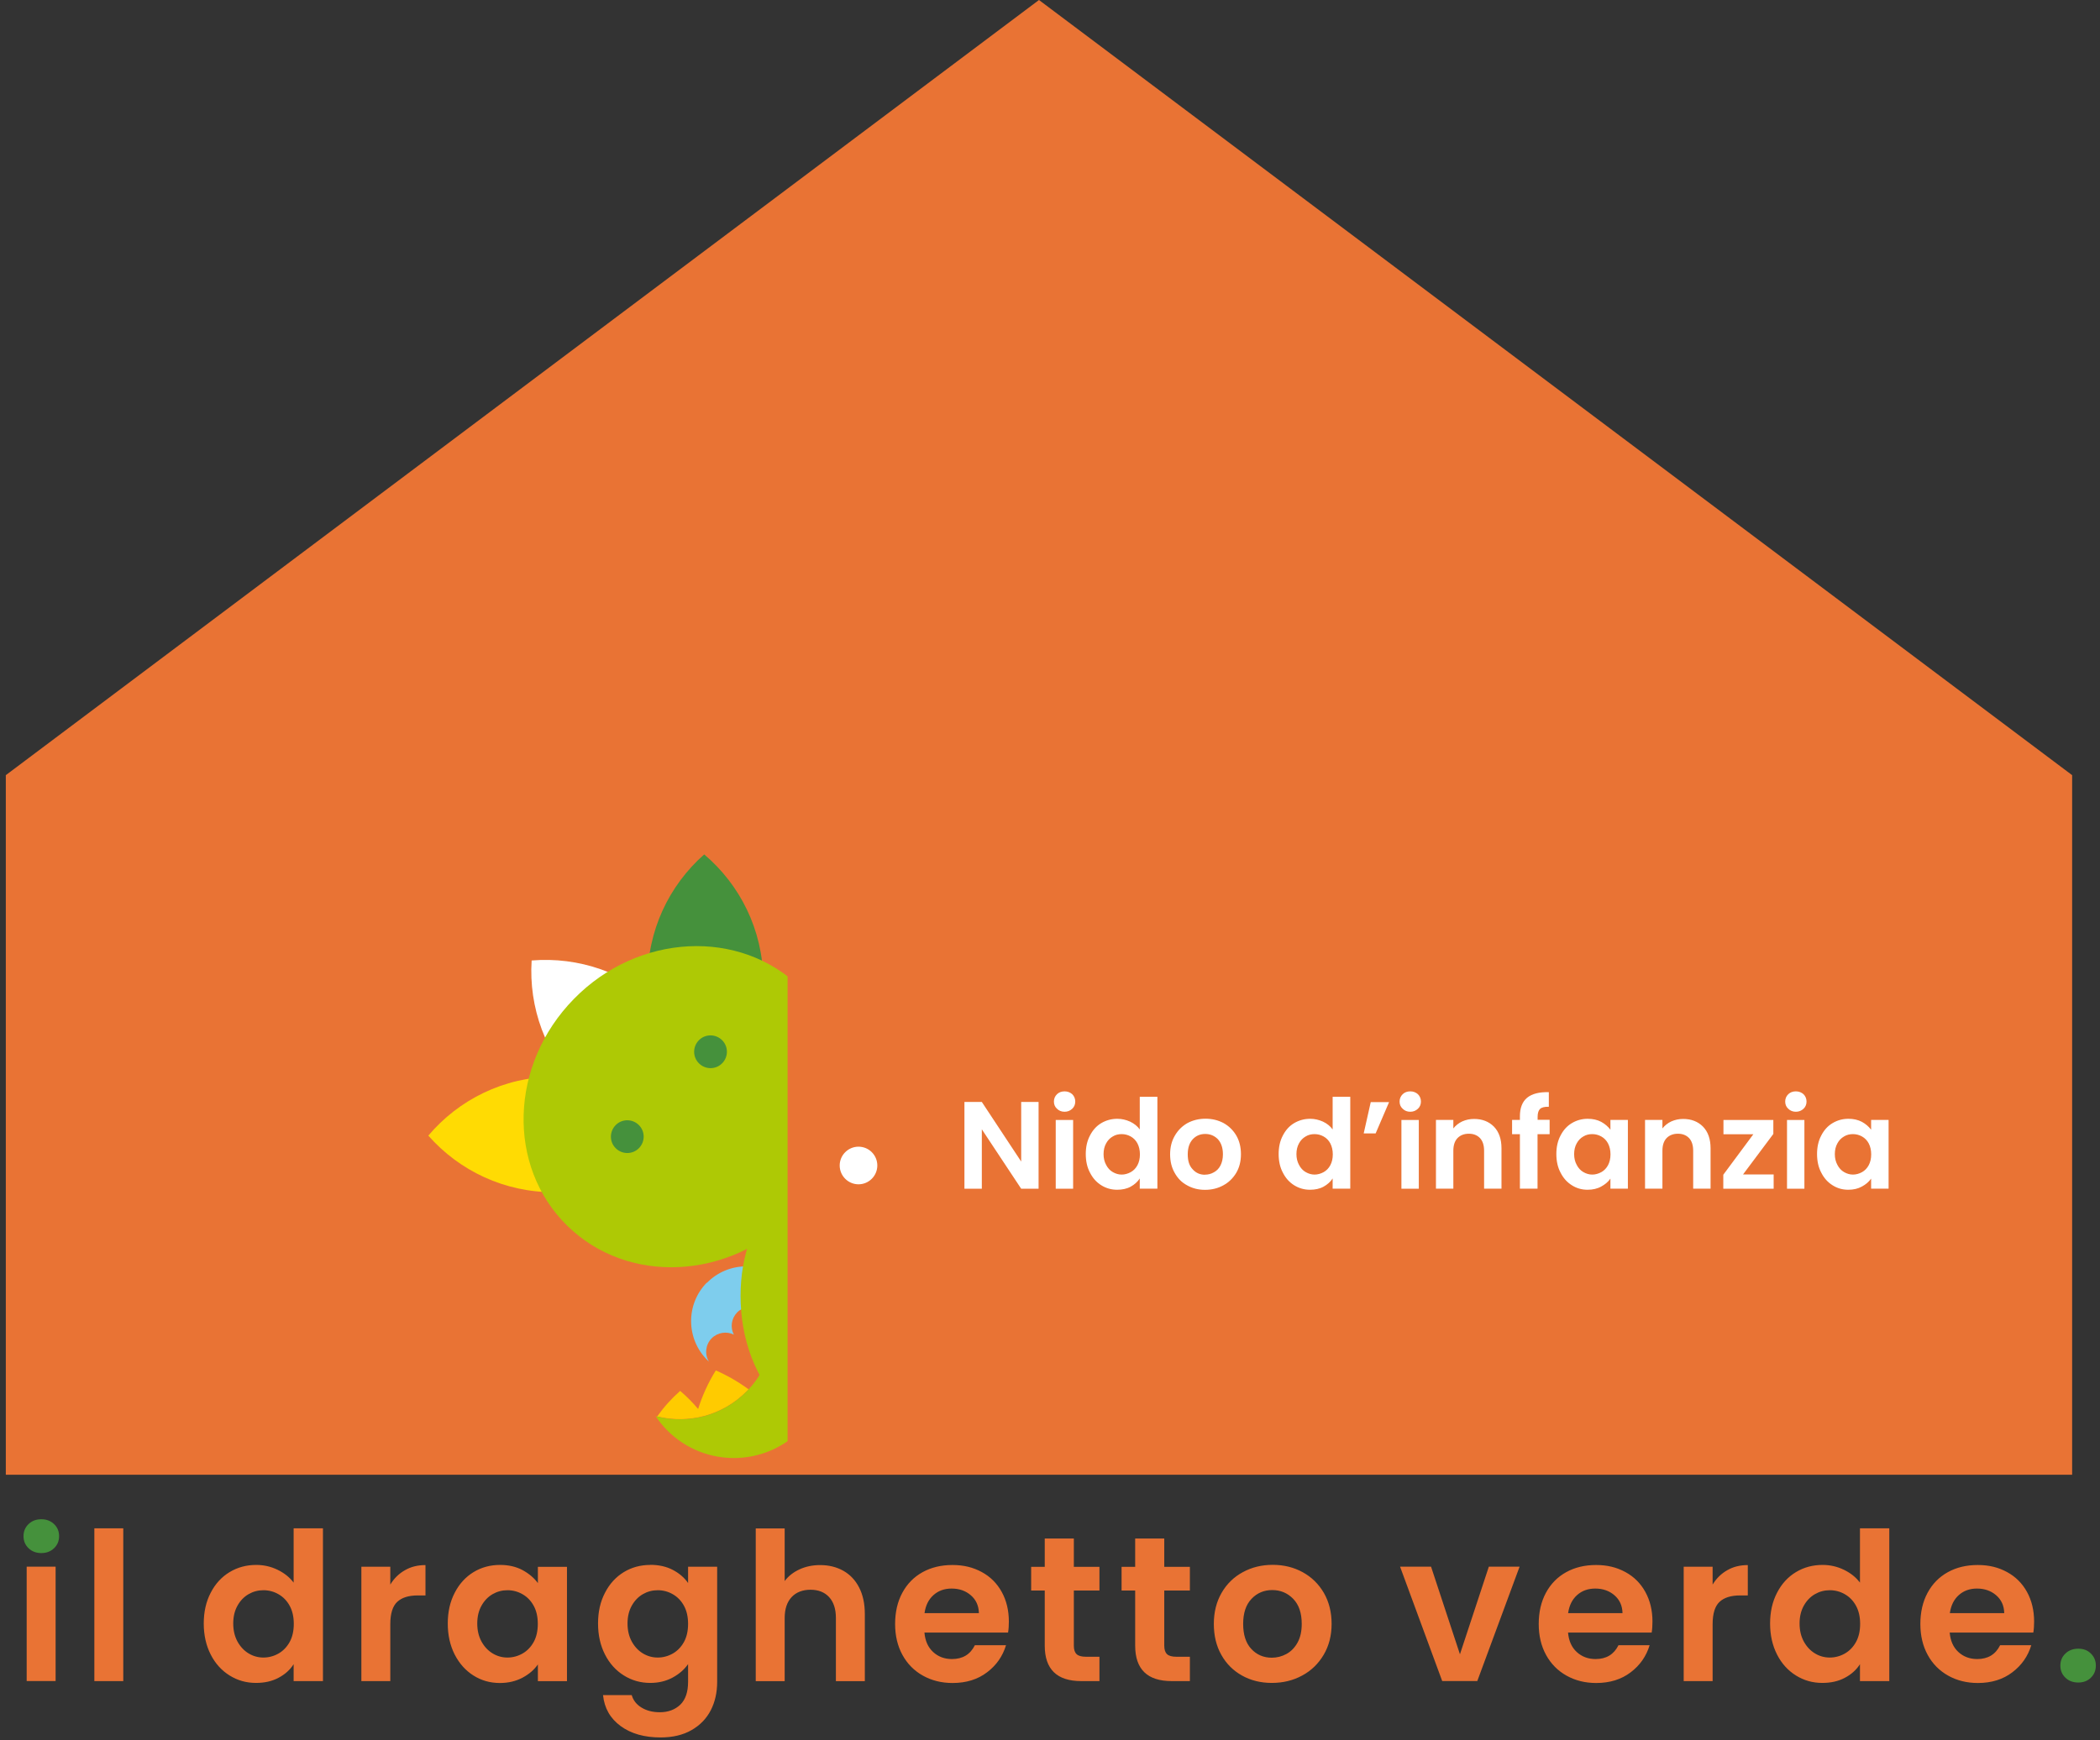<svg xmlns="http://www.w3.org/2000/svg" width="339" height="281" viewBox="0 0 339 281" fill="none"><rect x="0" y="0" width="339" height="281" fill="#333333" stroke="none"/><path fill-rule="evenodd" clip-rule="evenodd" d="M0.938 125.166L167.72 0L334.502 125.166V238.132H0.938V181.649V125.166Z" fill="#E97334"></path><path d="M19.901 246.784V271.452H15.23V246.784H19.901ZM32.891 262.149C32.891 260.286 33.261 258.627 34.014 257.185C34.754 255.743 35.775 254.633 37.064 253.854C38.352 253.076 39.782 252.693 41.364 252.693C42.563 252.693 43.712 252.948 44.797 253.471C45.881 253.995 46.749 254.684 47.4 255.551V246.784H52.134V271.452H47.4V268.721C46.826 269.628 46.009 270.368 44.962 270.916C43.916 271.478 42.704 271.746 41.326 271.746C39.769 271.746 38.352 271.35 37.064 270.546C35.775 269.742 34.754 268.619 34.014 267.165C33.274 265.71 32.891 264.038 32.891 262.149ZM47.425 262.213C47.425 261.077 47.208 260.107 46.762 259.291C46.315 258.474 45.715 257.861 44.962 257.427C44.21 256.994 43.393 256.777 42.525 256.777C41.657 256.777 40.854 256.994 40.126 257.415C39.399 257.836 38.799 258.448 38.34 259.265C37.88 260.082 37.651 261.039 37.651 262.149C37.651 263.259 37.88 264.229 38.34 265.072C38.799 265.901 39.399 266.539 40.139 266.986C40.879 267.433 41.683 267.649 42.525 267.649C43.367 267.649 44.197 267.433 44.962 266.999C45.715 266.565 46.315 265.939 46.762 265.135C47.208 264.319 47.425 263.349 47.425 262.213ZM63.019 255.845C63.619 254.862 64.397 254.097 65.367 253.548C66.337 252.986 67.434 252.718 68.685 252.718V257.619H67.447C65.979 257.619 64.869 257.963 64.129 258.653C63.389 259.342 63.006 260.541 63.006 262.251V271.452H58.336V252.986H63.006V255.858L63.019 255.845ZM72.283 262.149C72.283 260.286 72.653 258.627 73.406 257.185C74.146 255.743 75.167 254.633 76.443 253.854C77.719 253.076 79.148 252.693 80.731 252.693C82.109 252.693 83.308 252.974 84.342 253.522C85.376 254.084 86.205 254.773 86.83 255.628V252.999H91.526V271.465H86.83V268.76C86.231 269.628 85.401 270.342 84.342 270.904C83.283 271.465 82.07 271.759 80.692 271.759C79.136 271.759 77.719 271.363 76.443 270.559C75.167 269.755 74.159 268.632 73.406 267.177C72.666 265.722 72.283 264.051 72.283 262.162V262.149ZM86.817 262.213C86.817 261.077 86.601 260.107 86.154 259.291C85.707 258.474 85.108 257.861 84.355 257.427C83.602 256.994 82.785 256.777 81.917 256.777C81.05 256.777 80.246 256.994 79.518 257.415C78.791 257.836 78.191 258.448 77.732 259.265C77.272 260.082 77.043 261.039 77.043 262.149C77.043 263.259 77.272 264.229 77.732 265.072C78.191 265.901 78.791 266.539 79.531 266.986C80.271 267.433 81.075 267.649 81.917 267.649C82.76 267.649 83.589 267.433 84.355 266.999C85.108 266.565 85.707 265.939 86.154 265.135C86.601 264.319 86.817 263.349 86.817 262.213ZM104.976 252.68C106.354 252.68 107.566 252.948 108.613 253.497C109.659 254.046 110.476 254.747 111.076 255.615V252.986H115.771V271.58C115.771 273.29 115.427 274.822 114.738 276.161C114.049 277.501 113.015 278.573 111.637 279.365C110.259 280.156 108.587 280.551 106.635 280.551C104.019 280.551 101.862 279.939 100.191 278.714C98.519 277.489 97.562 275.83 97.345 273.711H101.977C102.22 274.554 102.743 275.23 103.559 275.728C104.376 276.225 105.359 276.481 106.507 276.481C107.86 276.481 108.957 276.072 109.812 275.268C110.654 274.451 111.076 273.226 111.076 271.58V268.709C110.476 269.576 109.646 270.304 108.587 270.878C107.528 271.452 106.329 271.746 104.976 271.746C103.419 271.746 102.003 271.35 100.714 270.546C99.425 269.742 98.404 268.619 97.664 267.165C96.924 265.71 96.541 264.038 96.541 262.149C96.541 260.261 96.911 258.627 97.664 257.185C98.404 255.743 99.425 254.633 100.701 253.854C101.977 253.076 103.406 252.693 104.989 252.693L104.976 252.68ZM111.076 262.213C111.076 261.077 110.859 260.107 110.412 259.291C109.965 258.474 109.366 257.861 108.613 257.427C107.86 256.994 107.043 256.777 106.175 256.777C105.308 256.777 104.504 256.994 103.776 257.415C103.049 257.836 102.449 258.448 101.99 259.265C101.531 260.082 101.301 261.039 101.301 262.149C101.301 263.259 101.531 264.229 101.99 265.072C102.449 265.901 103.049 266.539 103.789 266.986C104.529 267.433 105.333 267.649 106.175 267.649C107.018 267.649 107.847 267.433 108.613 266.999C109.366 266.565 109.965 265.939 110.412 265.135C110.859 264.319 111.076 263.349 111.076 262.213ZM132.399 252.718C133.802 252.718 135.04 253.025 136.137 253.637C137.222 254.25 138.077 255.143 138.69 256.343C139.302 257.53 139.608 258.959 139.608 260.631V271.465H134.938V261.269C134.938 259.801 134.568 258.678 133.841 257.887C133.113 257.096 132.105 256.7 130.842 256.7C129.578 256.7 128.532 257.096 127.792 257.887C127.052 258.678 126.669 259.801 126.669 261.269V271.465H121.999V246.797H126.669V255.296C127.269 254.492 128.073 253.867 129.068 253.408C130.063 252.948 131.174 252.718 132.399 252.718ZM162.858 261.817C162.858 262.481 162.82 263.081 162.731 263.617H149.23C149.345 264.944 149.804 265.99 150.634 266.756C151.45 267.509 152.471 267.892 153.671 267.892C155.406 267.892 156.631 267.152 157.371 265.659H162.399C161.863 267.433 160.842 268.9 159.336 270.036C157.831 271.184 155.968 271.759 153.773 271.759C151.999 271.759 150.404 271.363 148.987 270.572C147.571 269.781 146.474 268.67 145.682 267.228C144.891 265.786 144.496 264.115 144.496 262.226C144.496 260.337 144.878 258.64 145.657 257.198C146.435 255.756 147.52 254.645 148.924 253.867C150.327 253.088 151.935 252.706 153.76 252.706C155.585 252.706 157.09 253.088 158.481 253.841C159.872 254.594 160.944 255.666 161.71 257.057C162.475 258.448 162.858 260.044 162.858 261.843V261.817ZM158.022 260.477C157.996 259.278 157.563 258.321 156.72 257.593C155.878 256.866 154.845 256.509 153.62 256.509C152.458 256.509 151.489 256.853 150.697 257.555C149.906 258.257 149.421 259.227 149.243 260.477H158.009H158.022ZM173.348 256.815V265.748C173.348 266.373 173.501 266.82 173.794 267.101C174.088 267.381 174.598 267.522 175.313 267.522H177.482V271.452H174.547C170.617 271.452 168.652 269.538 168.652 265.722V256.828H166.457V252.999H168.652V248.43H173.348V252.999H177.482V256.828H173.348V256.815ZM187.946 256.815V265.748C187.946 266.373 188.099 266.82 188.392 267.101C188.686 267.381 189.196 267.522 189.911 267.522H192.08V271.452H189.145C185.215 271.452 183.25 269.538 183.25 265.722V256.828H181.055V252.999H183.25V248.43H187.946V252.999H192.08V256.828H187.946V256.815ZM205.3 271.746C203.527 271.746 201.919 271.35 200.502 270.559C199.086 269.768 197.963 268.658 197.159 267.216C196.342 265.774 195.947 264.102 195.947 262.213C195.947 260.324 196.368 258.653 197.197 257.21C198.027 255.768 199.175 254.645 200.617 253.867C202.059 253.076 203.667 252.68 205.453 252.68C207.24 252.68 208.848 253.076 210.29 253.867C211.732 254.658 212.867 255.768 213.71 257.21C214.539 258.653 214.96 260.324 214.96 262.213C214.96 264.102 214.526 265.774 213.671 267.216C212.816 268.658 211.655 269.781 210.2 270.559C208.746 271.35 207.112 271.746 205.313 271.746H205.3ZM205.3 267.675C206.142 267.675 206.934 267.471 207.686 267.062C208.427 266.654 209.026 266.029 209.473 265.212C209.92 264.395 210.137 263.387 210.137 262.213C210.137 260.452 209.677 259.112 208.758 258.168C207.84 257.223 206.704 256.751 205.377 256.751C204.05 256.751 202.927 257.223 202.034 258.168C201.128 259.112 200.681 260.465 200.681 262.213C200.681 263.961 201.115 265.314 201.995 266.258C202.876 267.203 203.973 267.675 205.313 267.675H205.3ZM8.977 252.974V271.44H4.307V252.974H8.977ZM235.671 267.139L240.341 252.974H245.305L238.478 271.44H232.812L226.011 252.974H231.013L235.683 267.139H235.671ZM266.756 261.817C266.756 262.481 266.717 263.081 266.628 263.617H253.127C253.242 264.944 253.701 265.99 254.531 266.756C255.348 267.509 256.368 267.892 257.568 267.892C259.303 267.892 260.528 267.152 261.269 265.659H266.296C265.76 267.433 264.739 268.9 263.234 270.036C261.728 271.184 259.865 271.759 257.67 271.759C255.896 271.759 254.301 271.363 252.885 270.572C251.468 269.781 250.371 268.67 249.58 267.228C248.789 265.786 248.393 264.115 248.393 262.226C248.393 260.337 248.776 258.64 249.554 257.198C250.333 255.756 251.417 254.645 252.821 253.867C254.225 253.088 255.832 252.706 257.657 252.706C259.482 252.706 260.988 253.088 262.379 253.841C263.77 254.594 264.841 255.666 265.607 257.057C266.373 258.448 266.756 260.044 266.756 261.843V261.817ZM261.919 260.477C261.894 259.278 261.46 258.321 260.618 257.593C259.776 256.866 258.742 256.509 257.517 256.509C256.356 256.509 255.386 256.853 254.595 257.555C253.803 258.257 253.319 259.227 253.14 260.477H261.907H261.919ZM276.479 255.845C277.079 254.862 277.857 254.097 278.827 253.548C279.797 252.986 280.894 252.718 282.145 252.718V257.619H280.907C279.44 257.619 278.329 257.963 277.589 258.653C276.849 259.342 276.466 260.541 276.466 262.251V271.452H271.796V252.986H276.466V255.858L276.479 255.845ZM285.743 262.149C285.743 260.286 286.114 258.627 286.866 257.185C287.607 255.743 288.627 254.633 289.916 253.854C291.205 253.076 292.634 252.693 294.217 252.693C295.416 252.693 296.564 252.948 297.649 253.471C298.734 253.995 299.602 254.684 300.252 255.551V246.784H304.986V271.452H300.252V268.721C299.678 269.628 298.861 270.368 297.815 270.916C296.769 271.478 295.556 271.746 294.178 271.746C292.621 271.746 291.205 271.35 289.916 270.546C288.627 269.742 287.607 268.619 286.866 267.165C286.126 265.71 285.743 264.038 285.743 262.149ZM300.278 262.213C300.278 261.077 300.061 260.107 299.614 259.291C299.168 258.474 298.568 257.861 297.815 257.427C297.062 256.994 296.245 256.777 295.378 256.777C294.51 256.777 293.706 256.994 292.979 257.415C292.251 257.836 291.652 258.448 291.192 259.265C290.733 260.082 290.503 261.039 290.503 262.149C290.503 263.259 290.733 264.229 291.192 265.072C291.652 265.901 292.251 266.539 292.992 266.986C293.732 267.433 294.536 267.649 295.378 267.649C296.22 267.649 297.049 267.433 297.815 266.999C298.568 266.565 299.168 265.939 299.614 265.135C300.061 264.319 300.278 263.349 300.278 262.213ZM328.364 261.817C328.364 262.481 328.326 263.081 328.236 263.617H314.736C314.85 264.944 315.31 265.99 316.139 266.756C316.956 267.509 317.977 267.892 319.176 267.892C320.912 267.892 322.137 267.152 322.877 265.659H327.905C327.369 267.433 326.348 268.9 324.842 270.036C323.336 271.184 321.473 271.759 319.278 271.759C317.505 271.759 315.91 271.363 314.493 270.572C313.077 269.781 311.979 268.67 311.188 267.228C310.397 265.786 310.001 264.115 310.001 262.226C310.001 260.337 310.384 258.64 311.163 257.198C311.941 255.756 313.026 254.645 314.429 253.867C315.833 253.088 317.441 252.706 319.266 252.706C321.09 252.706 322.596 253.088 323.987 253.841C325.378 254.594 326.45 255.666 327.216 257.057C327.981 258.448 328.364 260.044 328.364 261.843V261.817ZM323.541 260.477C323.515 259.278 323.081 258.321 322.239 257.593C321.397 256.866 320.363 256.509 319.138 256.509C317.977 256.509 317.007 256.853 316.216 257.555C315.425 258.257 314.94 259.227 314.761 260.477H323.528H323.541Z" fill="#E97334"></path><path d="M335.497 271.682C334.655 271.682 333.953 271.427 333.417 270.904C332.869 270.381 332.601 269.73 332.601 268.951C332.601 268.173 332.869 267.522 333.417 266.999C333.966 266.475 334.655 266.22 335.497 266.22C336.339 266.22 337.003 266.475 337.526 266.999C338.062 267.522 338.33 268.173 338.33 268.951C338.33 269.73 338.062 270.381 337.526 270.904C336.99 271.427 336.314 271.682 335.497 271.682Z" fill="#45913C"></path><path d="M6.668 250.779C5.851 250.779 5.162 250.523 4.613 250C4.065 249.477 3.797 248.826 3.797 248.048C3.797 247.269 4.065 246.618 4.613 246.095C5.162 245.572 5.838 245.317 6.668 245.317C7.497 245.317 8.173 245.572 8.722 246.095C9.271 246.618 9.539 247.269 9.539 248.048C9.539 248.826 9.271 249.477 8.722 250C8.173 250.523 7.497 250.779 6.668 250.779Z" fill="#45913C"></path><path fill-rule="evenodd" clip-rule="evenodd" d="M106.086 228.727C107.158 227.208 108.409 225.817 109.799 224.592C110.846 225.485 111.816 226.455 112.696 227.514C113.385 225.319 114.342 223.226 115.555 221.286C117.418 222.103 119.191 223.124 120.837 224.337C120.748 224.426 120.659 224.528 120.569 224.617C116.677 228.586 111.127 229.964 106.086 228.714" fill="#FFCB00"></path><path fill-rule="evenodd" clip-rule="evenodd" d="M122.369 205.602C124.819 206.253 127.141 207.529 129.081 209.431C135.066 215.301 135.155 224.898 129.298 230.883C123.428 236.868 113.832 236.958 107.847 231.1C107.081 230.347 106.405 229.53 105.844 228.675C110.948 230.028 116.614 228.675 120.569 224.63C125.686 219.41 126.261 211.447 122.369 205.602Z" fill="#AEC905"></path><path fill-rule="evenodd" clip-rule="evenodd" d="M138.983 181.777C142.416 178.28 148.03 178.216 151.54 181.649C151.603 181.713 151.68 181.789 151.744 181.853C150.557 181.164 149 181.33 147.992 182.364C147.035 183.346 146.856 184.801 147.456 185.95C146.295 185.375 144.84 185.58 143.87 186.549C142.913 187.532 142.735 188.987 143.334 190.135C142.173 189.561 140.719 189.765 139.749 190.735C138.741 191.769 138.6 193.326 139.315 194.5C139.238 194.436 139.174 194.372 139.098 194.296C135.601 190.863 135.538 185.248 138.97 181.738" fill="#7ECDED"></path><path fill-rule="evenodd" clip-rule="evenodd" d="M114.113 207.147C117.545 203.65 123.16 203.586 126.669 207.019C126.733 207.083 126.809 207.159 126.873 207.223C125.687 206.534 124.13 206.7 123.122 207.734C122.165 208.716 121.986 210.171 122.586 211.32C121.424 210.745 119.97 210.949 119 211.919C118.043 212.902 117.864 214.357 118.464 215.505C117.303 214.931 115.848 215.135 114.878 216.105C113.87 217.139 113.73 218.696 114.444 219.87C114.368 219.806 114.304 219.742 114.227 219.666C110.731 216.233 110.667 210.605 114.1 207.108" fill="#7ECDED"></path><path fill-rule="evenodd" clip-rule="evenodd" d="M114.916 183.627C107.388 184.252 99.642 181.725 93.836 176.021C88.017 170.317 85.337 162.621 85.822 155.092C93.351 154.467 101.097 156.993 106.903 162.698C112.722 168.402 115.401 176.098 114.916 183.627Z" fill="white"></path><path fill-rule="evenodd" clip-rule="evenodd" d="M109.902 182.976C105.027 188.744 97.766 192.432 89.612 192.509C81.471 192.586 74.133 189.038 69.144 183.372C74.019 177.603 81.279 173.915 89.433 173.839C97.575 173.762 104.912 177.31 109.902 182.976Z" fill="#FFDB03"></path><path fill-rule="evenodd" clip-rule="evenodd" d="M114.074 178.727C119.74 173.737 123.287 166.399 123.211 158.257C123.134 150.115 119.447 142.854 113.679 137.966C108.013 142.956 104.466 150.294 104.542 158.436C104.619 166.577 108.306 173.839 114.074 178.727Z" fill="#45913C"></path><path fill-rule="evenodd" clip-rule="evenodd" d="M125.342 193.339C127.46 191.182 130.038 189.65 132.922 188.642C135.831 187.634 139.06 187.149 142.39 187.226C145.721 187.302 149.141 187.94 152.343 189.293C155.534 190.62 158.469 192.713 160.982 195.444C162.195 196.861 163.254 198.392 164.147 199.987L132.756 232.006C131.148 231.138 129.604 230.105 128.162 228.918C125.38 226.468 123.236 223.571 121.833 220.419C120.416 217.241 119.714 213.834 119.574 210.503C119.434 207.172 119.842 203.943 120.799 201.008C121.743 198.111 123.236 195.495 125.355 193.339" fill="#AEC905"></path><path fill-rule="evenodd" clip-rule="evenodd" d="M92.649 161.294C103.049 150.676 119.446 149.872 129.247 159.482C139.047 169.104 138.562 185.503 128.162 196.108C117.762 206.725 101.365 207.529 91.564 197.92C81.764 188.298 82.249 171.899 92.649 161.294Z" fill="#AEC905"></path><path fill-rule="evenodd" clip-rule="evenodd" d="M99.374 181.687C100.395 180.641 102.066 180.628 103.113 181.649C104.159 182.67 104.172 184.342 103.151 185.388C102.13 186.435 100.459 186.447 99.412 185.426C98.366 184.405 98.353 182.734 99.374 181.687Z" fill="#45913C"></path><path fill-rule="evenodd" clip-rule="evenodd" d="M112.811 167.981C113.832 166.935 115.503 166.922 116.55 167.943C117.596 168.964 117.609 170.636 116.588 171.682C115.567 172.729 113.896 172.741 112.849 171.72C111.803 170.699 111.79 169.028 112.811 167.981Z" fill="#45913C"></path><path d="M203.195 131.725H127.141V237.226H203.195V131.725Z" fill="#E97334"></path><path fill-rule="evenodd" clip-rule="evenodd" d="M138.587 185.158C140.272 185.158 141.624 186.524 141.624 188.195C141.624 189.867 140.259 191.233 138.587 191.233C136.916 191.233 135.55 189.867 135.55 188.195C135.55 186.524 136.916 185.158 138.587 185.158Z" fill="white"></path><path d="M167.656 191.948H164.849L158.494 182.351V191.948H155.687V177.935H158.494L164.849 187.558V177.935H167.656V191.948ZM171.855 179.518C171.357 179.518 170.949 179.352 170.629 179.033C170.285 178.726 170.132 178.331 170.132 177.871C170.132 177.412 170.298 177.004 170.629 176.685C170.949 176.378 171.357 176.225 171.855 176.225C172.352 176.225 172.761 176.391 173.092 176.685C173.411 177.004 173.577 177.412 173.577 177.871C173.577 178.331 173.411 178.739 173.092 179.033C172.748 179.352 172.352 179.518 171.855 179.518ZM173.233 180.845V191.948H170.425V180.845H173.233ZM175.274 186.345C175.274 185.222 175.491 184.227 175.951 183.359C176.397 182.491 176.997 181.815 177.775 181.355C178.554 180.896 179.422 180.654 180.366 180.654C181.093 180.654 181.77 180.819 182.433 181.113C183.097 181.432 183.62 181.853 183.99 182.376V177.106H186.836V191.935H183.99V190.289C183.645 190.825 183.148 191.271 182.522 191.616C181.897 191.96 181.157 192.113 180.34 192.113C179.396 192.113 178.554 191.871 177.775 191.386C176.997 190.901 176.397 190.225 175.951 189.344C175.491 188.476 175.274 187.481 175.274 186.332V186.345ZM184.015 186.396C184.015 185.72 183.875 185.133 183.62 184.635C183.365 184.15 182.995 183.767 182.535 183.512C182.076 183.257 181.591 183.129 181.068 183.129C180.545 183.129 180.06 183.244 179.626 183.512C179.179 183.767 178.822 184.137 178.567 184.61C178.286 185.107 178.146 185.694 178.146 186.358C178.146 187.022 178.286 187.596 178.567 188.106C178.822 188.604 179.192 189.012 179.651 189.268C180.098 189.523 180.57 189.663 181.068 189.663C181.565 189.663 182.076 189.523 182.535 189.268C182.995 189.012 183.352 188.642 183.62 188.145C183.875 187.66 184.015 187.085 184.015 186.396ZM194.517 192.126C193.458 192.126 192.489 191.884 191.634 191.399C190.766 190.939 190.115 190.263 189.63 189.395C189.132 188.527 188.89 187.532 188.89 186.383C188.89 185.235 189.145 184.24 189.656 183.372C190.153 182.504 190.842 181.828 191.697 181.343C192.565 180.883 193.535 180.641 194.607 180.641C195.679 180.641 196.648 180.883 197.516 181.343C198.384 181.828 199.073 182.504 199.583 183.372C200.081 184.24 200.324 185.235 200.324 186.383C200.324 187.532 200.068 188.527 199.558 189.395C199.035 190.263 198.333 190.939 197.478 191.399C196.597 191.884 195.615 192.126 194.53 192.126H194.517ZM194.517 189.676C195.015 189.676 195.5 189.561 195.959 189.293C196.406 189.051 196.763 188.693 197.019 188.196C197.274 187.698 197.414 187.098 197.414 186.396C197.414 185.337 197.133 184.533 196.597 183.946C196.036 183.384 195.36 183.104 194.556 183.104C193.752 183.104 193.088 183.384 192.552 183.946C192.016 184.533 191.736 185.324 191.736 186.396C191.736 187.468 191.991 188.259 192.54 188.821C193.063 189.408 193.726 189.689 194.517 189.689V189.676ZM206.41 186.345C206.41 185.222 206.627 184.227 207.087 183.359C207.533 182.491 208.133 181.815 208.911 181.355C209.69 180.896 210.558 180.654 211.502 180.654C212.229 180.654 212.906 180.819 213.569 181.113C214.233 181.432 214.756 181.853 215.126 182.376V177.106H217.972V191.935H215.126V190.289C214.781 190.825 214.284 191.271 213.658 191.616C213.033 191.96 212.293 192.113 211.476 192.113C210.532 192.113 209.69 191.871 208.911 191.386C208.133 190.901 207.533 190.225 207.087 189.344C206.627 188.476 206.41 187.481 206.41 186.332V186.345ZM215.151 186.396C215.151 185.72 215.011 185.133 214.756 184.635C214.501 184.15 214.131 183.767 213.671 183.512C213.212 183.257 212.727 183.129 212.204 183.129C211.681 183.129 211.196 183.244 210.762 183.512C210.315 183.767 209.958 184.137 209.703 184.61C209.422 185.107 209.282 185.694 209.282 186.358C209.282 187.022 209.422 187.596 209.703 188.106C209.958 188.604 210.328 189.012 210.787 189.268C211.234 189.523 211.706 189.663 212.204 189.663C212.701 189.663 213.212 189.523 213.671 189.268C214.131 189.012 214.488 188.642 214.756 188.145C215.011 187.66 215.151 187.085 215.151 186.396ZM221.289 177.961H224.237L222.068 183.014H220.141L221.277 177.961H221.289ZM227.657 179.518C227.159 179.518 226.751 179.352 226.432 179.033C226.087 178.726 225.934 178.331 225.934 177.871C225.934 177.412 226.1 177.004 226.432 176.685C226.751 176.378 227.159 176.225 227.657 176.225C228.155 176.225 228.563 176.391 228.895 176.685C229.214 177.004 229.38 177.412 229.38 177.871C229.38 178.331 229.214 178.739 228.895 179.033C228.55 179.352 228.155 179.518 227.657 179.518ZM229.035 180.845V191.948H226.228V180.845H229.035ZM237.955 180.679C239.282 180.679 240.341 181.1 241.158 181.917C241.974 182.759 242.383 183.92 242.383 185.426V191.935H239.575V185.809C239.575 184.929 239.358 184.252 238.912 183.767C238.465 183.308 237.865 183.065 237.113 183.065C236.36 183.065 235.734 183.308 235.288 183.767C234.828 184.252 234.611 184.929 234.611 185.809V191.935H231.804V180.832H234.611V182.21C234.994 181.725 235.479 181.343 236.053 181.075C236.64 180.819 237.253 180.679 237.955 180.679ZM250.141 183.142H248.202V191.935H245.356V183.142H244.093V180.832H245.356V180.271C245.356 178.905 245.739 177.91 246.517 177.259C247.296 176.621 248.457 176.315 250.026 176.353V178.714C249.35 178.688 248.865 178.816 248.61 179.058C248.355 179.301 248.214 179.735 248.214 180.36V180.819H250.154V183.129L250.141 183.142ZM251.239 186.345C251.239 185.222 251.456 184.227 251.915 183.359C252.362 182.491 252.961 181.815 253.74 181.355C254.505 180.896 255.36 180.654 256.305 180.654C257.121 180.654 257.861 180.819 258.487 181.151C259.112 181.496 259.584 181.917 259.967 182.415V180.832H262.787V191.935H259.967V190.314C259.61 190.837 259.099 191.258 258.487 191.59C257.849 191.948 257.108 192.113 256.279 192.113C255.335 192.113 254.493 191.871 253.74 191.386C252.961 190.901 252.362 190.225 251.915 189.344C251.456 188.476 251.239 187.481 251.239 186.332V186.345ZM259.98 186.396C259.98 185.72 259.839 185.133 259.584 184.635C259.329 184.15 258.959 183.767 258.499 183.512C258.04 183.257 257.555 183.129 257.032 183.129C256.509 183.129 256.024 183.244 255.59 183.512C255.143 183.767 254.786 184.137 254.531 184.61C254.25 185.107 254.11 185.694 254.11 186.358C254.11 187.022 254.25 187.596 254.531 188.106C254.786 188.604 255.156 189.012 255.616 189.268C256.062 189.523 256.534 189.663 257.032 189.663C257.53 189.663 258.04 189.523 258.499 189.268C258.959 189.012 259.316 188.642 259.584 188.145C259.839 187.66 259.98 187.085 259.98 186.396ZM271.707 180.679C273.034 180.679 274.093 181.1 274.91 181.917C275.726 182.759 276.135 183.92 276.135 185.426V191.935H273.327V185.809C273.327 184.929 273.11 184.252 272.664 183.767C272.217 183.308 271.617 183.065 270.864 183.065C270.112 183.065 269.486 183.308 269.04 183.767C268.58 184.252 268.363 184.929 268.363 185.809V191.935H265.556V180.832H268.363V182.21C268.746 181.725 269.231 181.343 269.805 181.075C270.392 180.819 271.005 180.679 271.707 180.679ZM281.367 189.638H286.318V191.948H278.189V189.689L283.038 183.155H278.215V180.845H286.267V183.104L281.379 189.638H281.367ZM289.903 179.518C289.406 179.518 288.997 179.352 288.678 179.033C288.334 178.726 288.181 178.331 288.181 177.871C288.181 177.412 288.347 177.004 288.678 176.685C288.997 176.378 289.406 176.225 289.903 176.225C290.401 176.225 290.809 176.391 291.141 176.685C291.46 177.004 291.626 177.412 291.626 177.871C291.626 178.331 291.46 178.739 291.141 179.033C290.797 179.352 290.401 179.518 289.903 179.518ZM291.282 180.845V191.948H288.474V180.845H291.282ZM293.323 186.345C293.323 185.222 293.54 184.227 294 183.359C294.446 182.491 295.046 181.815 295.824 181.355C296.59 180.896 297.445 180.654 298.389 180.654C299.206 180.654 299.946 180.819 300.571 181.151C301.197 181.496 301.669 181.917 302.052 182.415V180.832H304.872V191.935H302.052V190.314C301.694 190.837 301.184 191.258 300.571 191.59C299.933 191.948 299.193 192.113 298.364 192.113C297.419 192.113 296.577 191.871 295.824 191.386C295.046 190.901 294.446 190.225 294 189.344C293.54 188.476 293.323 187.481 293.323 186.332V186.345ZM302.064 186.396C302.064 185.72 301.924 185.133 301.669 184.635C301.413 184.15 301.043 183.767 300.584 183.512C300.125 183.257 299.64 183.129 299.117 183.129C298.593 183.129 298.108 183.244 297.675 183.512C297.228 183.767 296.871 184.137 296.615 184.61C296.335 185.107 296.194 185.694 296.194 186.358C296.194 187.022 296.335 187.596 296.615 188.106C296.871 188.604 297.241 189.012 297.7 189.268C298.147 189.523 298.619 189.663 299.117 189.663C299.614 189.663 300.125 189.523 300.584 189.268C301.043 189.012 301.401 188.642 301.669 188.145C301.924 187.66 302.064 187.085 302.064 186.396Z" fill="white"></path></svg>